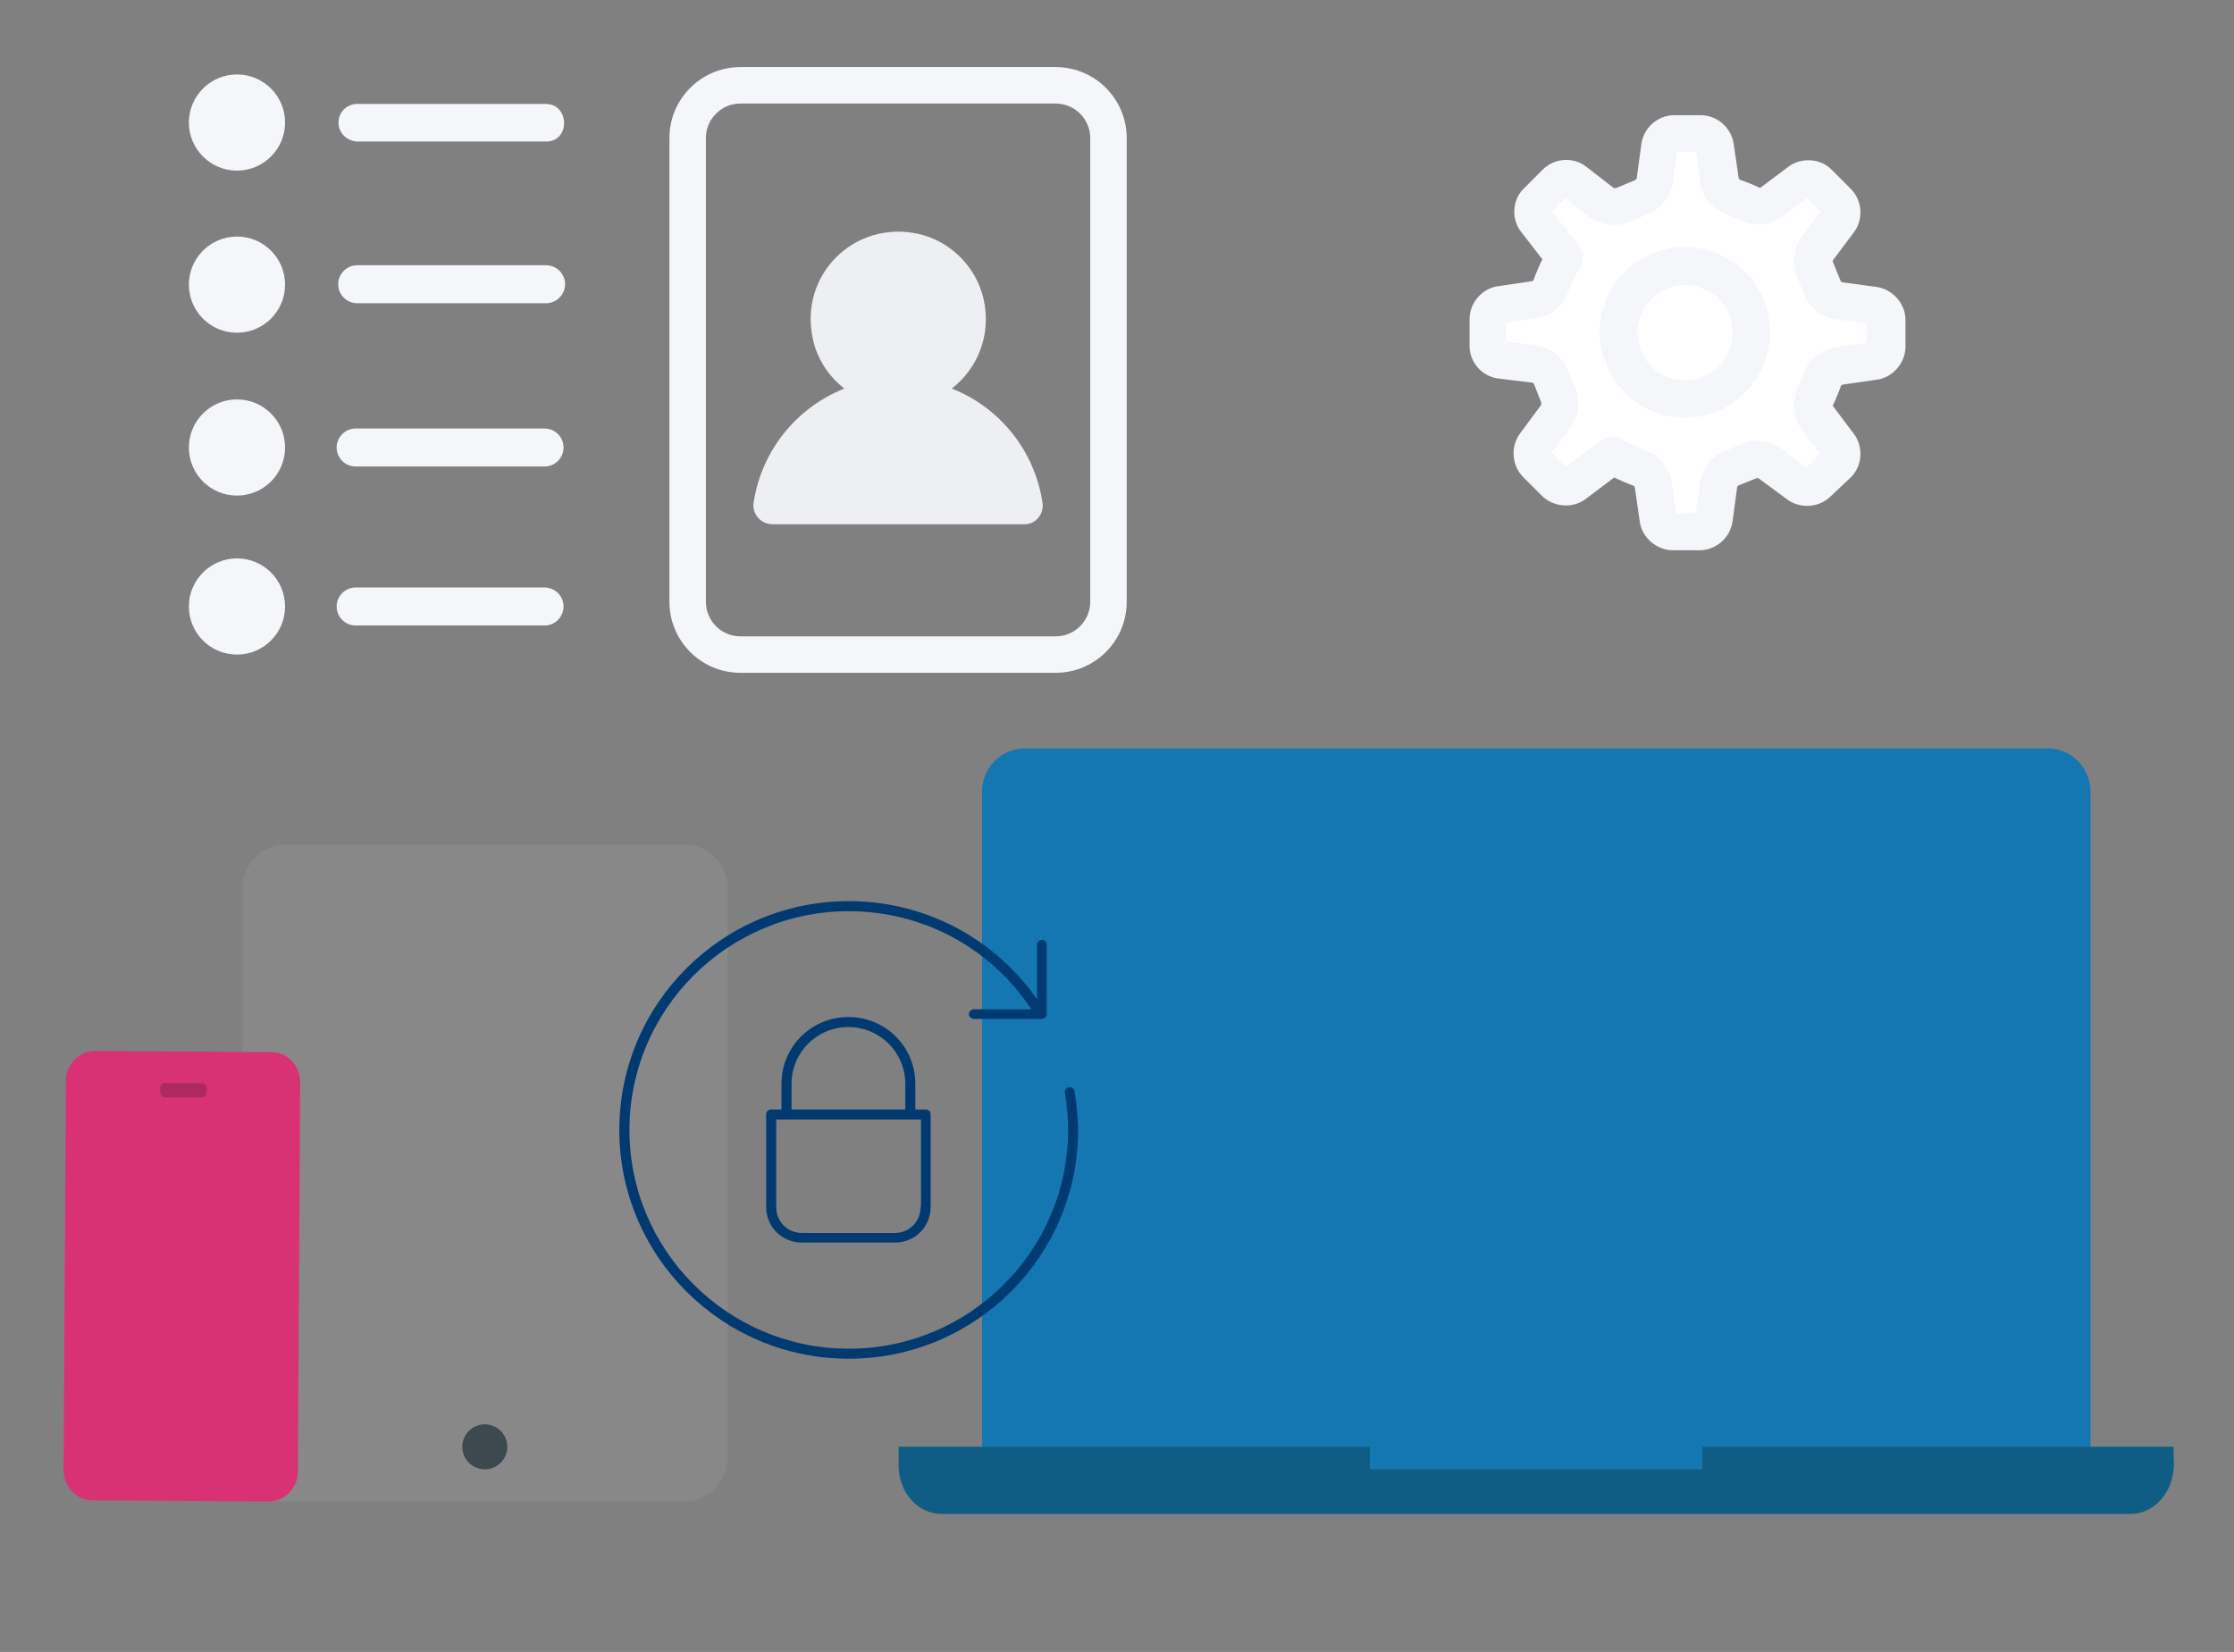 <svg xmlns="http://www.w3.org/2000/svg" xmlns:xlink="http://www.w3.org/1999/xlink" id="Calque_1" x="0px" y="0px" viewBox="0 0 576 426" xml:space="preserve"><rect x="0" y="0" width="576" height="426" fill="#808080" stroke="none"/><path fill="#FFFFFF" d="M468,102.1c-0.9,1.5-0.7,4,0.4,5.4l5.5,7.3c1.1,1.4,0.9,3.6-0.3,4.9l-4.9,4.9c-1.3,1.3-3.4,1.4-4.9,0.4  l-7.4-5.5c-1.4-1.1-3.9-1.3-5.5-0.5l-4.3,1.7c-1.7,0.5-3.3,2.4-3.5,4.2l-1.2,9c-0.2,1.8-1.9,3.2-3.7,3.2h-6.9  c-1.8,0-3.4-1.4-3.7-3.2l-1.4-9.1c-0.3-1.8-1.9-3.6-3.6-4.1c0,0-0.3-0.1-1.9-0.7c-1.8-0.7-2.2-1-2.2-1c-1.6-0.9-2.8-1.6-2.8-1.6  s-1.2,0.9-2.6,1.9l-7.3,5.5c-1.4,1.1-3.6,0.9-4.9-0.3l-4.9-4.9c-1.3-1.3-1.4-3.4-0.4-4.9l5.5-7.4c1.1-1.4,1.3-3.9,0.5-5.5l-1.8-4.3  c-0.5-1.7-2.4-3.3-4.2-3.5l-9-1.1c-1.8-0.2-3.2-1.9-3.2-3.6v-6.9c0-1.8,1.4-3.4,3.2-3.7l9.1-1.3c1.8-0.3,3.6-1.9,4.1-3.6  c0,0,0.1-0.3,0.8-1.9c0.8-1.9,1.1-2.5,1.1-2.5c0.9-1.5,1.6-2.8,1.6-2.8s-0.9-1.2-2-2.6l-5.5-7.1c-1.1-1.4-1-3.6,0.3-4.8l4.9-4.9  c1.3-1.3,3.4-1.4,4.8-0.3l7.2,5.5c1.4,1.1,3.9,1.3,5.4,0.5l4.5-1.9c1.7-0.5,3.3-2.4,3.5-4.2l1.2-9c0.2-1.8,1.9-3.2,3.6-3.2h6.9  c1.8,0,3.4,1.4,3.7,3.2l1.3,9c0.2,1.8,1.8,3.6,3.6,4.1c0,0,0.3,0.1,2,0.8c1.8,0.7,2.3,1,2.3,1c1.5,0.9,4,0.7,5.4-0.4l7.3-5.5  c1.4-1.1,3.6-0.9,4.9,0.3l4.9,4.9c1.3,1.3,1.4,3.4,0.3,4.9l-5.5,7.3c-1.1,1.4-1.3,3.9-0.5,5.4l1.8,4.5c0.5,1.7,2.4,3.3,4.2,3.5  l9,1.2c1.8,0.2,3.2,1.9,3.2,3.7v6.9c0,1.8-1.4,3.4-3.2,3.7l-9.1,1.4c-1.8,0.3-3.6,1.9-4.1,3.6c0,0-0.1,0.2-0.7,1.9  C468.2,101.6,468,102.1,468,102.1L468,102.1z"></path><path fill="#F4F6F9" d="M438.2,141.9h-6.9c-4.1,0-7.9-3.2-8.5-7.3l-1.3-9c-0.1-0.1-0.2-0.2-0.2-0.3c-0.2-0.1-0.7-0.2-2.3-0.9  c-1.3-0.6-2.3-1-2.7-1.2c0,0-0.1,0-0.1-0.1c0,0-0.1,0-0.1,0.1l-7.3,5.5c-3.3,2.5-8.2,2.1-11.2-0.8l-4.9-4.9  c-2.9-2.9-3.3-7.8-0.8-11.2l5.4-7.3c0.1-0.2,0.1-0.4,0.1-0.6l-0.1-0.3l-1.8-4.6l-0.3-0.3l-8.9-1.1c-4.2-0.5-7.4-4.2-7.4-8.4v-6.9  c0-4.2,3.2-7.9,7.3-8.5l8.9-1.3l0.3-0.3c0.1-0.2,0.2-0.7,0.9-2.3c0.8-1.9,1.2-2.8,1.4-3l-5.5-7.1c-2.6-3.3-2.3-8.3,0.7-11.2l4.9-4.9  c3-3,7.9-3.3,11.2-0.7l7.1,5.5c0.1,0,0.3,0.1,0.5,0l0.3-0.1l4.8-2c0.1-0.1,0.2-0.2,0.3-0.4l1.2-8.9c0.6-4.2,4.3-7.4,8.4-7.4h6.9  c4.2,0,7.9,3.2,8.5,7.4l1.3,8.9c0.1,0.1,0.2,0.2,0.2,0.3c0.3,0.1,0.8,0.3,2.4,0.9c1.2,0.5,2.2,0.9,2.7,1.2h0.3l7.2-5.4  c3.3-2.5,8.3-2.2,11.2,0.8l4.9,4.9c3,3,3.3,7.9,0.8,11.2l-5.4,7.2c0,0.1-0.1,0.4,0,0.5l0.1,0.2l1.9,4.7c0.1,0.1,0.3,0.3,0.4,0.3  l8.9,1.2c4.1,0.6,7.4,4.3,7.4,8.5v6.9c0,4.1-3.2,7.9-7.3,8.5l-9,1.3c-0.1,0.1-0.2,0.2-0.3,0.2c-0.1,0.2-0.2,0.7-0.9,2.3  c-0.6,1.6-1,2.4-1.2,2.7v0.3l5.4,7.2c2.5,3.3,2.2,8.3-0.8,11.2L472,128c-2.9,2.9-7.8,3.3-11.2,0.8l-7.3-5.4  c-0.1-0.1-0.4-0.1-0.6-0.1l-0.2,0.1l-4.5,1.8c-0.1,0.1-0.3,0.3-0.3,0.4l-1.2,8.9C446.1,138.7,442.4,141.9,438.2,141.9L438.2,141.9z   M432.2,132.3h5l1.1-8c0.5-3.5,3.2-6.9,6.6-8.1l4-1.6c3.2-1.5,7.5-1.1,10.3,1l6.6,4.9l3.5-3.5l-4.9-6.5c-2.2-2.9-2.5-7.4-0.8-10.6  c0-0.1,0.3-0.6,0.8-1.9c0.4-0.9,0.5-1.4,0.6-1.5c1.1-3.5,4.4-6.3,8-6.9l8.2-1.2v-5l-8-1.1c-3.5-0.5-6.9-3.2-8.1-6.6l-1.7-4.2  c-1.5-3.2-1.1-7.5,1.1-10.4l4.9-6.5l-3.5-3.5l-6.5,4.9c-2.9,2.2-7.4,2.5-10.6,0.8c-0.1,0-0.6-0.3-1.9-0.8c-1-0.4-1.5-0.6-1.6-0.7  c-3.5-1.1-6.4-4.4-6.9-8l-1.1-8.1h-4.9l-1.1,8c-0.5,3.5-3.2,6.9-6.6,8.1l-4.3,1.8c-3.2,1.5-7.5,1.1-10.4-1.1l-6.4-4.9l-3.4,3.4  l4.9,6.3c2.8,3.6,3.5,4.5,2.8,6.9c-0.1,0.5-0.2,0.6-2,3.9c0,0-0.3,0.6-0.9,1.9c-0.4,1-0.6,1.4-0.6,1.6c-1.1,3.5-4.4,6.4-8,6.9  l-8.1,1.2v4.9l7.9,1c3.6,0.5,6.9,3.2,8.1,6.6l1.7,4.1c1.5,3.2,1.1,7.5-1,10.3l-4.9,6.7l3.6,3.6l6.5-4.9c3.6-2.7,5.1-3.8,7.8-2.3  c0.3,0.2,1,0.6,2.8,1.5c0.1,0.1,0.6,0.3,1.8,0.8c0.9,0.4,1.3,0.5,1.5,0.6c3.5,1.1,6.4,4.4,6.9,8L432.2,132.3z"></path><path fill="#F4F6F9" d="M434.4,107.7c-5.9,0-11.5-2.3-15.6-6.5s-6.4-9.7-6.4-15.6s2.3-11.4,6.5-15.5s9.6-6.4,15.6-6.4  c12.1,0,21.9,9.9,21.9,22c0,5.9-2.3,11.4-6.5,15.5C445.7,105.5,440.2,107.7,434.4,107.7z M434.4,73.5c-3.3,0-6.3,1.3-8.6,3.6  s-3.6,5.4-3.6,8.7c0,3.3,1.3,6.4,3.6,8.7c2.3,2.3,5.4,3.6,8.7,3.6c3.3,0,6.3-1.3,8.6-3.6s3.6-5.4,3.6-8.7  C446.7,79.1,441.2,73.5,434.4,73.5L434.4,73.5z M140.8,36.5H92.3c-2.5,0-4.8-1.9-5-4.4c-0.3-2.9,2-5.3,4.8-5.3h48.6  C146.9,26.8,147.1,36.5,140.8,36.5L140.8,36.5z M140.8,78.2H92.1c-2.7,0-4.9-2.2-4.9-4.9s2.2-4.9,4.9-4.9h48.7  c2.7,0,4.9,2.2,4.9,4.9S143.4,78.2,140.8,78.2z M140.4,120.3H91.7c-2.7,0-4.9-2.2-4.9-4.9s2.2-4.9,4.9-4.9h48.7  c2.7,0,4.9,2.2,4.9,4.9S143.1,120.3,140.4,120.3z"></path><circle fill="#F4F6F9" cx="61.1" cy="31.6" r="12.4"></circle><circle fill="#F4F6F9" cx="61.1" cy="73.4" r="12.4"></circle><circle fill="#F4F6F9" cx="61.1" cy="115.4" r="12.4"></circle><path fill="#F4F6F9" d="M140.4,161.3H91.7c-2.7,0-4.9-2.2-4.9-4.9s2.2-4.9,4.9-4.9h48.7c2.7,0,4.9,2.2,4.9,4.9  S143.1,161.3,140.4,161.3z"></path><circle fill="#F4F6F9" cx="61.1" cy="156.4" r="12.4"></circle><path fill="#F4F6F9" d="M272.2,173.5h-81.3c-10.1,0-18.3-8.2-18.3-18.3V35.6c0-10.1,8.2-18.3,18.3-18.3h81.3  c10.1,0,18.3,8.2,18.3,18.3v119.6C290.5,165.3,282.3,173.5,272.2,173.5z M190.9,26.7c-4.9,0-8.9,4-8.9,8.9v119.6  c0,4.9,4,8.9,8.9,8.9h81.3c4.9,0,8.9-4,8.9-8.9V35.6c0-4.9-4-8.9-8.9-8.9L190.9,26.7L190.9,26.7z"></path><path fill="#EDEFF2" d="M268.8,129.7c-2-13.5-11.1-24.7-23.4-29.5c6.6-5.1,10.3-13.8,8.2-23.1c-1.9-8.3-8.6-15-16.9-16.8  c-16.5-3.6-30.8,10.7-27.1,27.2c1.1,5.1,4.1,9.6,8.1,12.7c-12.3,4.9-21.4,16-23.4,29.5c-0.4,2.9,1.9,5.5,4.9,5.5H264  C266.9,135.3,269.2,132.7,268.8,129.7z"></path><g>	<path fill="#1577B2" d="M560.4,375.2v-2.1H539v-169c0-6.1-4.9-11.1-11-11.1H264.2c-6,0-11,5-11,11.1v169h-21.4v4.2   c0,5.9,4.9,10.7,11,10.7h306.8c6,0,11-4.8,11-10.7L560.4,375.2L560.4,375.2z"></path>	<path fill="#0F5D84" d="M560.4,373.1H438.9v5.8h-85.7v-5.8H231.7v4.9c0,6.8,4.9,12.4,11,12.4h306.7c6,0,11-5.6,11-12.4V373.1z"></path>	<path fill="#888889" d="M187.6,375.9c0,6.2-5,11.3-11,11.3H73.5c-6.1,0-11-5.1-11-11.3V229.1c0-6.2,5-11.3,11-11.3h103.1   c6.1,0,11,5.1,11,11.3V375.9L187.6,375.9z"></path>	<circle fill="#3C494F" cx="125" cy="373.1" r="5.8"></circle>	<g>		<path fill="#D83274" d="M76.8,379.5c0,4.2-3.4,7.7-7.6,7.7l-45.3-0.3c-4.2,0-7.5-3.5-7.5-7.8L17,278.7c0-4.2,3.4-7.7,7.6-7.7    l45.3,0.3c4.2,0,7.5,3.5,7.5,7.8C77.4,279.1,76.8,379.5,76.8,379.5z"></path>		<path fill="#AD2A60" d="M52,283h-9.4c-0.7,0-1.3-0.6-1.3-1.3v-1.1c0-0.7,0.6-1.3,1.3-1.3H52c0.7,0,1.3,0.6,1.3,1.3v1.1    C53.2,282.4,52.7,283,52,283z"></path>	</g>	<g>		<path fill="#003A70" d="M277.06,281.44c-0.1-0.73-0.83-1.14-1.46-1.04c-0.73,0.1-1.14,0.83-1.04,1.45    c0.52,3.11,0.83,6.33,0.83,9.54c0,31.11-25.36,56.41-56.55,56.41s-56.55-25.3-56.55-56.41s25.36-56.41,56.55-56.41    c19.13,0,36.59,9.44,47.09,25.3h-14.87c-0.73,0-1.25,0.62-1.25,1.24c0,0.62,0.62,1.24,1.25,1.24h17.57c0.73,0,1.25-0.62,1.25-1.24    v-17.94c0-0.73-0.62-1.24-1.25-1.24c-0.62,0-1.25,0.62-1.25,1.24v14.1c-11.12-15.87-29-25.3-48.55-25.3    c-32.64,0-59.15,26.44-59.15,59s26.51,59,59.15,59s59.15-26.44,59.15-59C277.9,287.98,277.58,284.66,277.06,281.44L277.06,281.44z    "></path>		<path fill="#003A70" d="M218.75,262.26c-9.56,0-17.26,7.67-17.26,17.21v6.64h-2.7c-0.73,0-1.25,0.62-1.25,1.24v23.85    c0,5.18,4.05,9.23,9.25,9.23h23.91c5.2,0,9.25-4.04,9.25-9.23v-23.85c0-0.73-0.62-1.24-1.25-1.24H236v-6.64    C236,269.93,228.31,262.26,218.75,262.26L218.75,262.26z M204.09,279.47c0-8.09,6.55-14.62,14.66-14.62s14.66,6.53,14.66,14.62    v6.64h-29.32L204.09,279.47L204.09,279.47z M237.35,311.31c0,3.73-2.91,6.64-6.65,6.64h-23.91c-3.74,0-6.65-2.9-6.65-6.64V288.7    h37.32v22.61H237.35z"></path>	</g></g></svg>